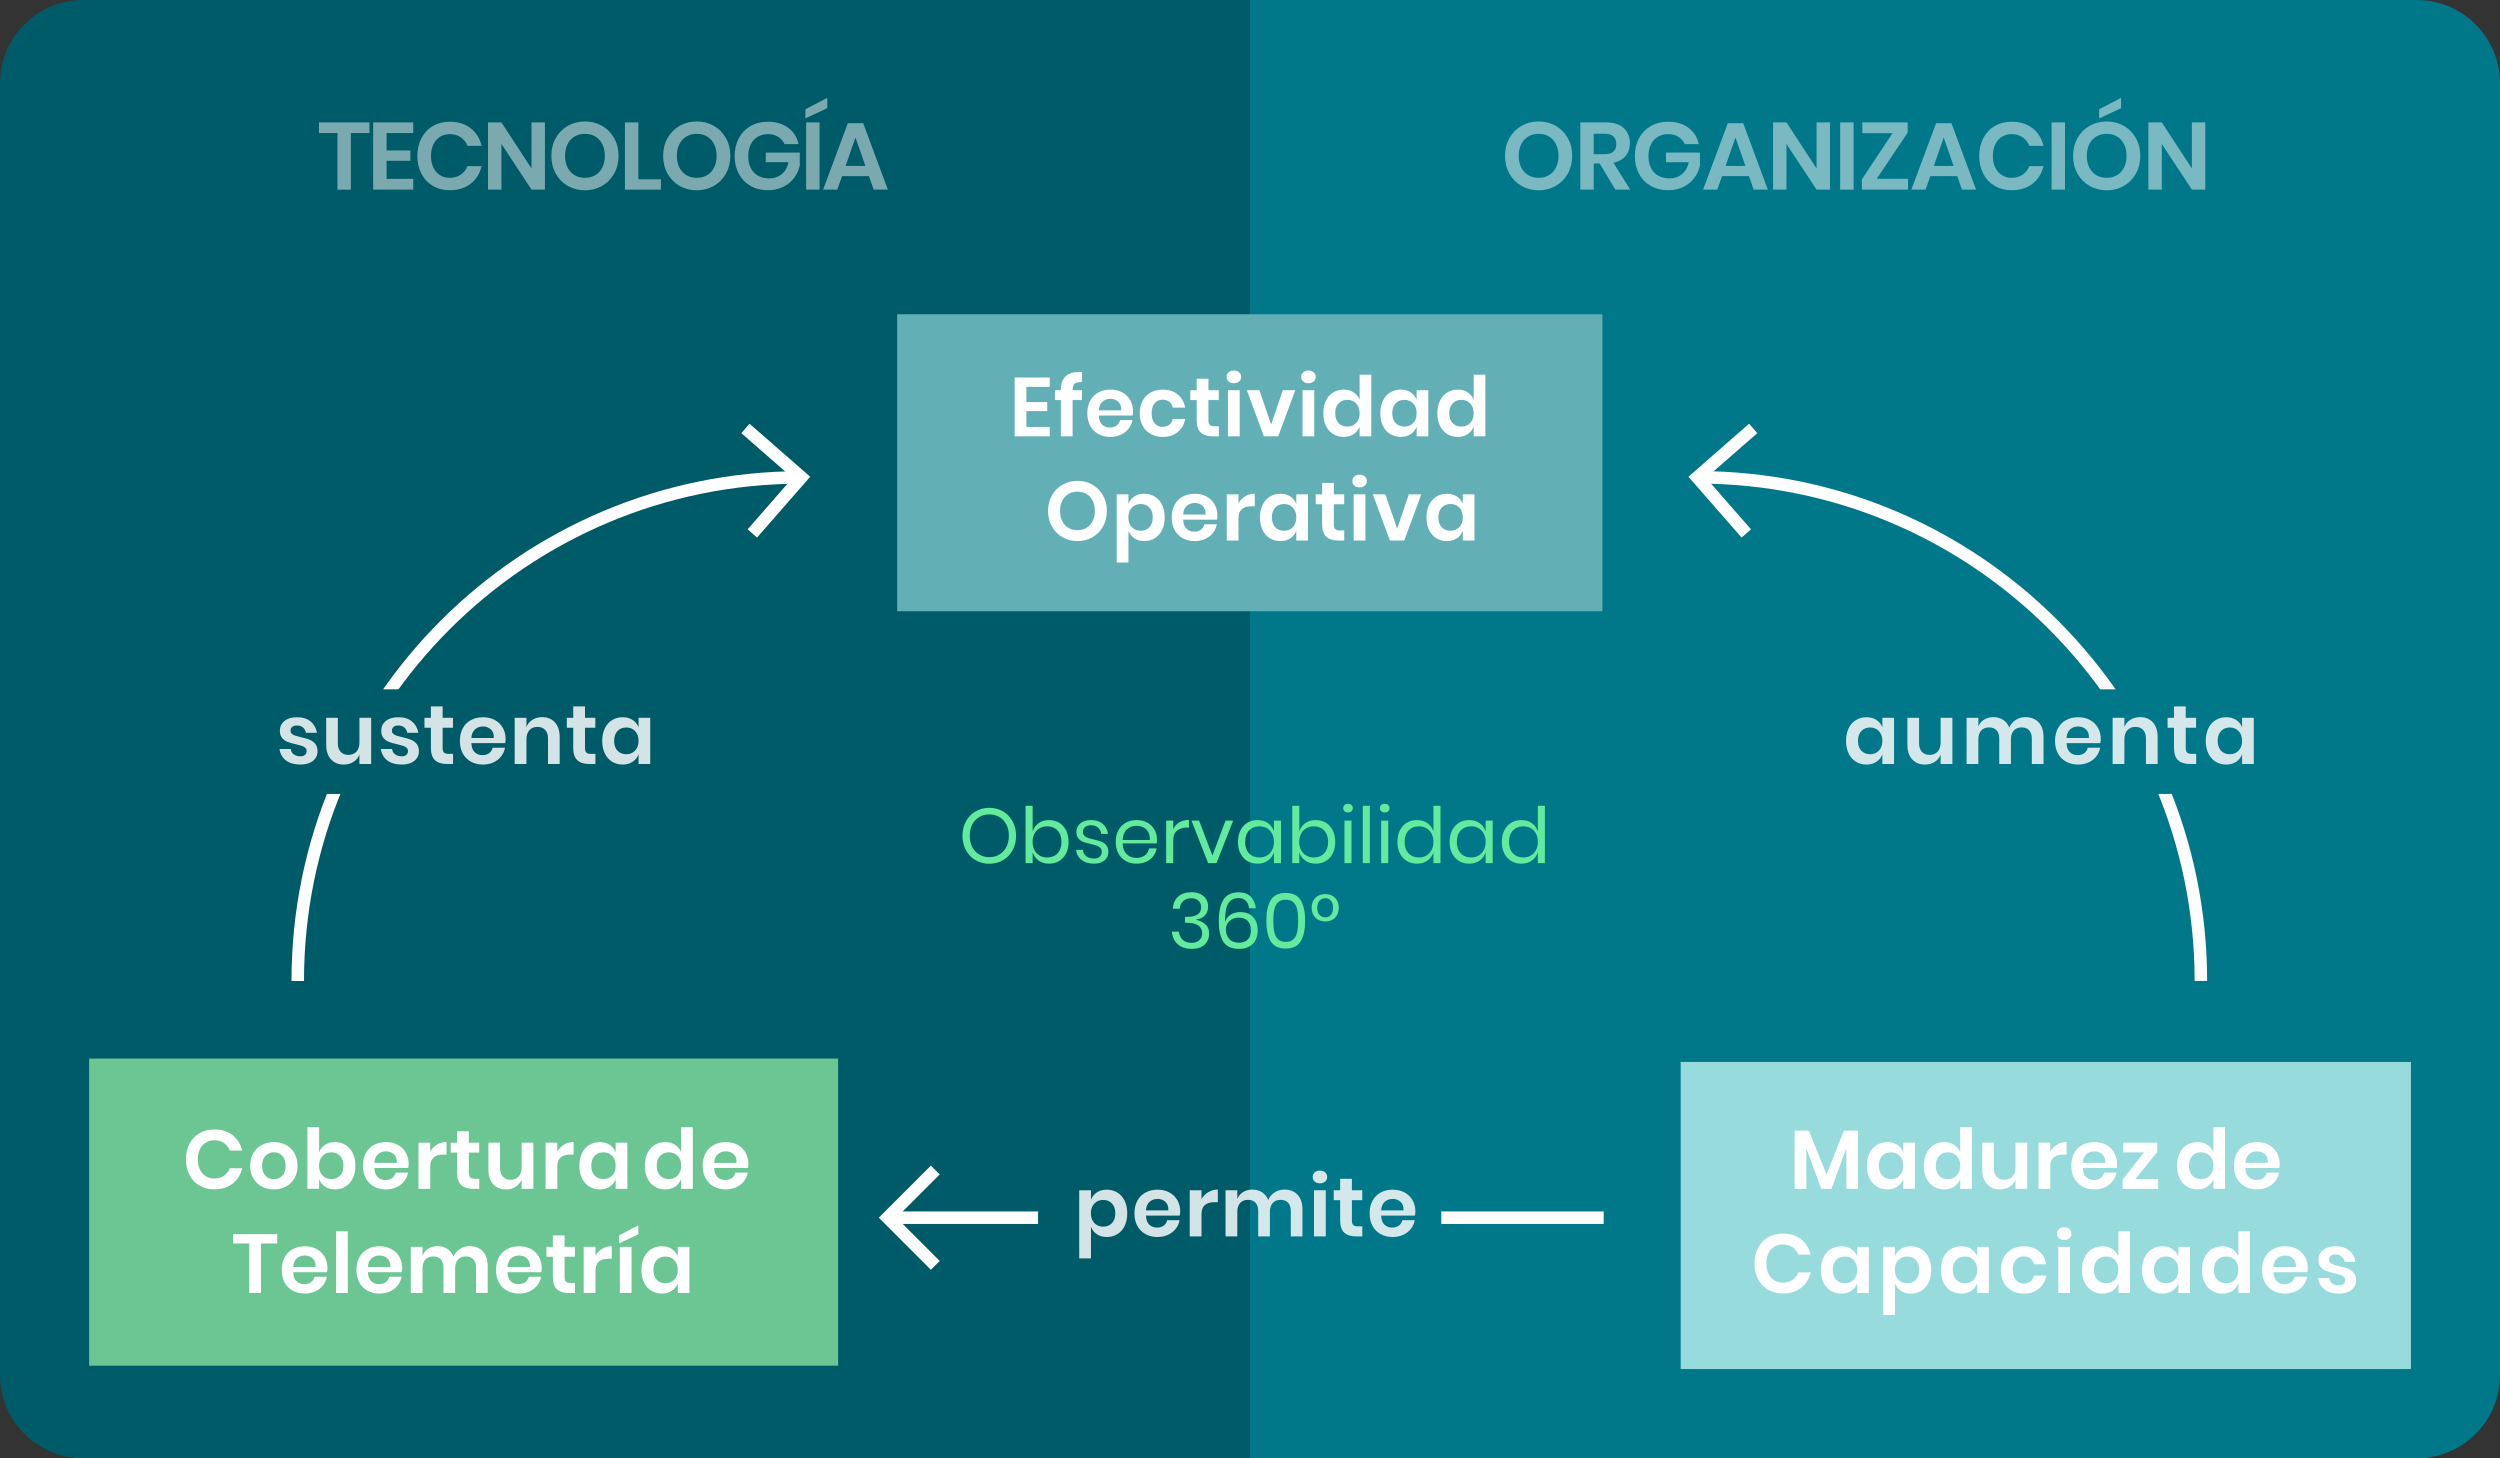 <svg clip-rule="evenodd" fill-rule="evenodd" stroke-miterlimit="10" viewBox="0 0 600 350" xmlns="http://www.w3.org/2000/svg"><rect x="0" y="0" width="600" height="350" fill="#333333" stroke="none"/><path d="m0 350h-280c-11.046 0-20-8.954-20-20v-310c0-11.046 8.954-20 20-20h280z" fill="#005b68" fill-rule="nonzero" transform="translate(300)"/><path d="m0 350h280c11.046 0 20-8.954 20-20v-310c0-11.046-8.954-20-20-20h-280z" fill="#00788a" fill-rule="nonzero" transform="translate(300)"/><path d="m72.082 76.45h166.756v73.706h-166.756z" fill="#62b0b6" transform="matrix(1.015 0 0 .967 142.155 1.498)"/><path d="m72.082 76.45h166.756v73.706h-166.756z" fill="#97dbdd" transform="matrix(1.051 0 0 1 327.604 178.419)"/><path d="m72.082 76.45h166.756v73.706h-166.756z" fill="#6bc694" transform="matrix(1.078 0 0 1 -56.316 177.607)"/><path d="m-25.035 60.44c47.206 47.206 123.744 47.206 170.95 0" fill="none" stroke="#fff" stroke-width="3" transform="matrix(.707 -.707 -.707 -.707 131.89 260.475)"/><path d="m0-25.203 13.428 11.737-11.769 13.466" fill="none" stroke="#fff" stroke-width="3" transform="translate(178.902 128.026)"/><path d="m57.358 159.459h107.89v25.101h-107.89z" fill="#005b68" transform="matrix(-1 0 0 1 222.606 5.981)"/><path d="m-145.915 60.44c47.206-47.206 123.744-47.206 170.95 0" fill="none" stroke="#fff" stroke-width="3" transform="matrix(-.707 -.707 -.707 .707 467.78 89.525)"/><path d="m0-25.203-13.428 11.737 11.769 13.466" fill="none" stroke="#fff" stroke-width="3" transform="translate(420.768 128.026)"/><path d="m434.422 165.44h107.89v25.101h-107.89z" fill="#00788a"/><g fill-rule="nonzero"><path d="m88.665 29.379v2.559h-4.456v13.572h-3.222v-13.572h-4.432v-2.559z" fill="#fff" fill-opacity=".48"/><path d="m92.781 31.938v4.181h5.712v2.468h-5.712v4.341h6.397v2.582h-9.619v-16.131h9.619v2.559z" fill="#fff" fill-opacity=".48"/><path d="m107.956 29.219c2.01 0 3.678.518 5.003 1.554 1.326 1.036 2.201 2.445 2.628 4.227h-3.382c-.35-.869-.895-1.554-1.633-2.057-.739-.502-1.626-.754-2.662-.754-.853 0-1.622.214-2.308.64-.685.427-1.218 1.036-1.599 1.828s-.571 1.721-.571 2.788c0 1.051.19 1.972.571 2.764s.914 1.402 1.599 1.828c.686.427 1.455.64 2.308.64 1.036 0 1.923-.251 2.662-.754.738-.503 1.283-1.188 1.633-2.057h3.382c-.427 1.783-1.302 3.192-2.628 4.227-1.325 1.036-2.993 1.554-5.003 1.554-1.539 0-2.898-.346-4.079-1.039-1.18-.694-2.094-1.665-2.742-2.914-.647-1.249-.971-2.665-.971-4.249 0-1.6.324-3.024.971-4.273.648-1.249 1.558-2.22 2.731-2.913s2.536-1.04 4.09-1.04z" fill="#fff" fill-opacity=".48"/><path d="m130.785 45.51h-3.222l-7.22-10.967v10.967h-3.222v-16.131h3.222l7.22 11.059v-11.059h3.222z" fill="#fff" fill-opacity=".48"/><path d="m140.385 29.15c1.508 0 2.875.351 4.101 1.052 1.226.7 2.193 1.679 2.902 2.936.708 1.256 1.062 2.677 1.062 4.261s-.354 3.008-1.062 4.273c-.709 1.264-1.676 2.246-2.902 2.947s-2.593 1.051-4.101 1.051-2.876-.35-4.102-1.051-2.193-1.683-2.902-2.947c-.708-1.265-1.062-2.689-1.062-4.273s.354-3.005 1.062-4.261c.709-1.257 1.676-2.236 2.902-2.936 1.226-.701 2.594-1.052 4.102-1.052zm0 2.971c-.945 0-1.775.213-2.491.64-.716.426-1.276 1.039-1.679 1.839-.404.8-.606 1.733-.606 2.799s.202 1.999.606 2.799c.403.799.963 1.413 1.679 1.839.716.427 1.546.64 2.491.64.944 0 1.774-.213 2.49-.64.716-.426 1.276-1.04 1.679-1.839.404-.8.606-1.733.606-2.799s-.202-1.999-.606-2.799c-.403-.8-.963-1.413-1.679-1.839-.716-.427-1.546-.64-2.49-.64z" fill="#fff" fill-opacity=".48"/><path d="m153.206 43.042h5.415v2.468h-8.637v-16.131h3.222z" fill="#fff" fill-opacity=".48"/><path d="m167.216 29.15c1.508 0 2.875.351 4.101 1.052 1.226.7 2.193 1.679 2.902 2.936.708 1.256 1.062 2.677 1.062 4.261s-.354 3.008-1.062 4.273c-.709 1.264-1.676 2.246-2.902 2.947s-2.593 1.051-4.101 1.051-2.876-.35-4.102-1.051-2.193-1.683-2.902-2.947c-.708-1.265-1.062-2.689-1.062-4.273s.354-3.005 1.062-4.261c.709-1.257 1.676-2.236 2.902-2.936 1.226-.701 2.594-1.052 4.102-1.052zm0 2.971c-.945 0-1.775.213-2.491.64-.716.426-1.276 1.039-1.679 1.839-.404.8-.606 1.733-.606 2.799s.202 1.999.606 2.799c.403.799.963 1.413 1.679 1.839.716.427 1.546.64 2.491.64.944 0 1.774-.213 2.49-.64.716-.426 1.276-1.04 1.679-1.839.404-.8.606-1.733.606-2.799s-.202-1.999-.606-2.799c-.403-.8-.963-1.413-1.679-1.839-.716-.427-1.546-.64-2.49-.64z" fill="#fff" fill-opacity=".48"/><path d="m184.287 29.219c1.965 0 3.595.484 4.889 1.451 1.295.967 2.125 2.273 2.491 3.918h-3.382c-.319-.731-.826-1.313-1.519-1.747-.693-.435-1.512-.652-2.456-.652-.929 0-1.752.214-2.468.64-.716.427-1.272 1.036-1.668 1.828s-.594 1.721-.594 2.788c0 1.69.453 3.008 1.36 3.952.906.945 2.144 1.417 3.712 1.417 1.158 0 2.152-.343 2.982-1.028.83-.686 1.367-1.638 1.611-2.856h-5.461v-2.308h8.157v3.107c-.228 1.067-.674 2.049-1.336 2.948-.663.899-1.531 1.618-2.605 2.159s-2.304.811-3.69.811c-1.584 0-2.982-.346-4.193-1.039-1.211-.694-2.148-1.661-2.81-2.902-.663-1.242-.994-2.662-.994-4.261 0-1.6.331-3.02.994-4.262.662-1.241 1.595-2.212 2.799-2.913 1.203-.701 2.597-1.051 4.181-1.051z" fill="#fff" fill-opacity=".48"/><path d="m196.697 29.379v16.131h-3.222v-16.131zm1.851-3.427-5.255 2.467v-2.193l5.255-2.742z" fill="#fff" fill-opacity=".48"/><path d="m208.559 42.266h-6.466l-1.143 3.244h-3.404l5.941-15.948h3.678l5.918 15.948h-3.405zm-.868-2.445-2.377-6.809-2.376 6.809z" fill="#fff" fill-opacity=".48"/><path d="m369.268 29.15c1.508 0 2.875.351 4.102 1.052 1.226.7 2.193 1.679 2.901 2.936.709 1.256 1.063 2.677 1.063 4.261s-.354 3.008-1.063 4.273c-.708 1.264-1.675 2.246-2.901 2.947-1.227.701-2.594 1.051-4.102 1.051s-2.875-.35-4.101-1.051-2.194-1.683-2.902-2.947c-.708-1.265-1.062-2.689-1.062-4.273s.354-3.005 1.062-4.261c.708-1.257 1.676-2.236 2.902-2.936 1.226-.701 2.593-1.052 4.101-1.052zm0 2.971c-.944 0-1.774.213-2.49.64-.716.426-1.276 1.039-1.68 1.839-.403.8-.605 1.733-.605 2.799s.202 1.999.605 2.799c.404.799.964 1.413 1.68 1.839.716.427 1.546.64 2.49.64.945 0 1.775-.213 2.491-.64.716-.426 1.275-1.04 1.679-1.839.404-.8.606-1.733.606-2.799s-.202-1.999-.606-2.799-.963-1.413-1.679-1.839c-.716-.427-1.546-.64-2.491-.64z" fill="#fff" fill-opacity=".48"/><path d="m387.682 45.51-3.77-6.283h-1.417v6.283h-3.222v-16.131h6.147c1.873 0 3.301.457 4.284 1.371.982.914 1.473 2.117 1.473 3.61 0 1.219-.339 2.239-1.016 3.062-.678.822-1.657 1.371-2.936 1.645l4.021 6.443zm-5.187-8.5h2.65c1.843 0 2.765-.815 2.765-2.444 0-.777-.225-1.383-.674-1.817s-1.146-.651-2.091-.651h-2.65z" fill="#fff" fill-opacity=".48"/><path d="m400.337 29.219c1.965 0 3.595.484 4.89 1.451 1.294.967 2.125 2.273 2.49 3.918h-3.381c-.32-.731-.827-1.313-1.52-1.747-.693-.435-1.512-.652-2.456-.652-.929 0-1.752.214-2.468.64-.716.427-1.272 1.036-1.668 1.828s-.594 1.721-.594 2.788c0 1.69.453 3.008 1.36 3.952.906.945 2.144 1.417 3.713 1.417 1.157 0 2.151-.343 2.981-1.028.831-.686 1.367-1.638 1.611-2.856h-5.461v-2.308h8.157v3.107c-.228 1.067-.674 2.049-1.336 2.948-.663.899-1.531 1.618-2.605 2.159s-2.304.811-3.69.811c-1.584 0-2.982-.346-4.193-1.039-1.211-.694-2.148-1.661-2.81-2.902-.663-1.242-.994-2.662-.994-4.261 0-1.6.331-3.02.994-4.262.662-1.241 1.595-2.212 2.799-2.913 1.203-.701 2.597-1.051 4.181-1.051z" fill="#fff" fill-opacity=".48"/><path d="m419.756 42.266h-6.466l-1.143 3.244h-3.404l5.94-15.948h3.679l5.918 15.948h-3.405zm-.869-2.445-2.376-6.809-2.376 6.809z" fill="#fff" fill-opacity=".48"/><path d="m439.197 45.51h-3.221l-7.221-10.967v10.967h-3.221v-16.131h3.221l7.221 11.059v-11.059h3.221z" fill="#fff" fill-opacity=".48"/><path d="m441.639 29.379h3.222v16.131h-3.222z" fill="#fff" fill-opacity=".48"/><path d="m450.411 42.905h7.517v2.605h-11.082v-2.468l7.358-11.081h-7.243v-2.582h10.875v2.468z" fill="#fff" fill-opacity=".48"/><path d="m469.738 42.266h-6.466l-1.143 3.244h-3.404l5.941-15.948h3.678l5.918 15.948h-3.404zm-.868-2.445-2.377-6.809-2.376 6.809z" fill="#fff" fill-opacity=".48"/><path d="m482.805 29.219c2.01 0 3.678.518 5.004 1.554 1.325 1.036 2.201 2.445 2.627 4.227h-3.381c-.351-.869-.895-1.554-1.634-2.057-.739-.502-1.626-.754-2.662-.754-.853 0-1.622.214-2.308.64-.685.427-1.218 1.036-1.599 1.828s-.571 1.721-.571 2.788c0 1.051.19 1.972.571 2.764s.914 1.402 1.599 1.828c.686.427 1.455.64 2.308.64 1.036 0 1.923-.251 2.662-.754s1.283-1.188 1.634-2.057h3.381c-.426 1.783-1.302 3.192-2.627 4.227-1.326 1.036-2.994 1.554-5.004 1.554-1.539 0-2.898-.346-4.079-1.039-1.18-.694-2.094-1.665-2.742-2.914-.647-1.249-.971-2.665-.971-4.249 0-1.6.324-3.024.971-4.273.648-1.249 1.558-2.22 2.731-2.913s2.536-1.04 4.09-1.04z" fill="#fff" fill-opacity=".48"/><path d="m492.376 29.379h3.222v16.131h-3.222z" fill="#fff" fill-opacity=".48"/><path d="m505.602 29.15c1.508 0 2.876.351 4.102 1.052 1.226.7 2.193 1.679 2.902 2.936.708 1.256 1.062 2.677 1.062 4.261s-.354 3.008-1.062 4.273c-.709 1.264-1.676 2.246-2.902 2.947s-2.594 1.051-4.102 1.051-2.875-.35-4.101-1.051-2.193-1.683-2.902-2.947c-.708-1.265-1.062-2.689-1.062-4.273s.354-3.005 1.062-4.261c.709-1.257 1.676-2.236 2.902-2.936 1.226-.701 2.593-1.052 4.101-1.052zm0 2.971c-.944 0-1.774.213-2.49.64-.716.426-1.276 1.039-1.679 1.839-.404.8-.606 1.733-.606 2.799s.202 1.999.606 2.799c.403.799.963 1.413 1.679 1.839.716.427 1.546.64 2.49.64.945 0 1.775-.213 2.491-.64.716-.426 1.276-1.04 1.679-1.839.404-.8.606-1.733.606-2.799s-.202-1.999-.606-2.799c-.403-.8-.963-1.413-1.679-1.839-.716-.427-1.546-.64-2.491-.64zm3.451-6.169-5.256 2.467v-2.193l5.256-2.742z" fill="#fff" fill-opacity=".48"/><path d="m529.271 45.51h-3.222l-7.22-10.967v10.967h-3.222v-16.131h3.222l7.22 11.059v-11.059h3.222z" fill="#fff" fill-opacity=".48"/><g fill="#fff" transform="translate(-5.015 -2.048)"><path d="m251.352 94.891v3.66h5v2.16h-5v3.8h5.6v2.26h-8.42v-14.12h8.42v2.24z"/><path d="m264.678 93.771c-.826-.053-1.406.067-1.74.36-.333.294-.5.807-.5 1.54v.02h2.24v2.38h-2.24v8.7h-2.82v-8.7h-1.42v-2.38h1.42v-.26c0-1.32.377-2.336 1.13-3.05.754-.713 1.87-1.07 3.35-1.07.254 0 .447.007.58.02z"/><path d="m276.945 100.811c0 .28-.033.6-.1.96h-8.12c.04.987.307 1.714.8 2.18.493.467 1.107.7 1.84.7.653 0 1.197-.16 1.63-.48s.71-.753.83-1.3h2.98c-.147.774-.46 1.467-.94 2.08-.48.614-1.097 1.094-1.85 1.44-.753.347-1.59.52-2.51.52-1.08 0-2.04-.23-2.88-.69s-1.493-1.116-1.96-1.97c-.467-.853-.7-1.86-.7-3.02s.233-2.17.7-3.03 1.12-1.516 1.96-1.97c.84-.453 1.8-.68 2.88-.68 1.093 0 2.05.227 2.87.68.82.454 1.453 1.077 1.9 1.87.447.794.67 1.697.67 2.71zm-2.84-.28c.04-.906-.197-1.593-.71-2.06-.513-.466-1.143-.7-1.89-.7-.76 0-1.4.234-1.92.7-.52.467-.807 1.154-.86 2.06z"/><path d="m284.092 95.551c1.426 0 2.616.387 3.57 1.16.953.774 1.55 1.827 1.79 3.16h-2.98c-.12-.586-.394-1.05-.82-1.39-.427-.34-.967-.51-1.62-.51-.747 0-1.37.277-1.87.83-.5.554-.75 1.364-.75 2.43 0 1.067.25 1.877.75 2.43.5.554 1.123.83 1.87.83.653 0 1.193-.17 1.62-.51.426-.34.7-.803.82-1.39h2.98c-.24 1.334-.837 2.387-1.79 3.16-.954.774-2.144 1.16-3.57 1.16-1.08 0-2.04-.23-2.88-.69s-1.494-1.116-1.96-1.97c-.467-.853-.7-1.86-.7-3.02s.233-2.17.7-3.03c.466-.86 1.12-1.516 1.96-1.97.84-.453 1.8-.68 2.88-.68z"/><path d="m297.538 104.351v2.42h-1.48c-1.24 0-2.19-.3-2.85-.9s-.99-1.6-.99-3v-4.8h-1.54v-2.38h1.54v-2.74h2.82v2.74h2.48v2.38h-2.48v4.84c0 .534.107.907.32 1.12.214.214.574.32 1.08.32z"/><path d="m299.405 92.511c0-.453.16-.823.48-1.11.32-.286.74-.43 1.26-.43s.94.144 1.26.43c.32.287.48.657.48 1.11 0 .44-.16.804-.48 1.09-.32.287-.74.43-1.26.43s-.94-.143-1.26-.43c-.32-.286-.48-.65-.48-1.09zm3.14 3.18v11.08h-2.82v-11.08z"/><path d="m310.091 103.951 2.8-8.26h3l-4.1 11.08h-3.44l-4.1-11.08h3.02z"/><path d="m317.298 92.511c0-.453.16-.823.48-1.11.32-.286.74-.43 1.26-.43s.94.144 1.26.43c.32.287.48.657.48 1.11 0 .44-.16.804-.48 1.09-.32.287-.74.43-1.26.43s-.94-.143-1.26-.43c-.32-.286-.48-.65-.48-1.09zm3.14 3.18v11.08h-2.82v-11.08z"/><path d="m327.504 95.551c.934 0 1.73.22 2.39.66s1.137 1.034 1.43 1.78v-6.02h2.8v14.8h-2.8v-2.32c-.293.747-.77 1.344-1.43 1.79-.66.447-1.456.67-2.39.67-.933 0-1.773-.226-2.52-.68-.746-.453-1.33-1.11-1.75-1.97s-.63-1.87-.63-3.03.21-2.17.63-3.03 1.004-1.516 1.75-1.97c.747-.453 1.587-.68 2.52-.68zm.88 2.46c-.88 0-1.586.287-2.12.86-.533.574-.8 1.36-.8 2.36s.267 1.784.8 2.35c.534.567 1.24.85 2.12.85.854 0 1.557-.29 2.11-.87.554-.58.83-1.356.83-2.33 0-.986-.276-1.77-.83-2.35-.553-.58-1.256-.87-2.11-.87z"/><path d="m341.191 95.551c.933 0 1.733.22 2.4.66s1.14 1.034 1.42 1.78v-2.3h2.8v11.08h-2.8v-2.32c-.28.747-.753 1.344-1.42 1.79-.667.447-1.467.67-2.4.67s-1.773-.226-2.52-.68c-.747-.453-1.33-1.11-1.75-1.97s-.63-1.87-.63-3.03.21-2.17.63-3.03 1.003-1.516 1.75-1.97c.747-.453 1.587-.68 2.52-.68zm.88 2.46c-.88 0-1.587.287-2.12.86-.533.574-.8 1.36-.8 2.36s.267 1.784.8 2.35c.533.567 1.24.85 2.12.85.853 0 1.557-.29 2.11-.87s.83-1.356.83-2.33c0-.986-.277-1.77-.83-2.35s-1.257-.87-2.11-.87z"/><path d="m354.878 95.551c.933 0 1.73.22 2.39.66s1.136 1.034 1.43 1.78v-6.02h2.8v14.8h-2.8v-2.32c-.294.747-.77 1.344-1.43 1.79-.66.447-1.457.67-2.39.67-.934 0-1.774-.226-2.52-.68-.747-.453-1.33-1.11-1.75-1.97s-.63-1.87-.63-3.03.21-2.17.63-3.03 1.003-1.516 1.75-1.97c.746-.453 1.586-.68 2.52-.68zm.88 2.46c-.88 0-1.587.287-2.12.86-.534.574-.8 1.36-.8 2.36s.266 1.784.8 2.35c.533.567 1.24.85 2.12.85.853 0 1.556-.29 2.11-.87.553-.58.83-1.356.83-2.33 0-.986-.277-1.77-.83-2.35-.554-.58-1.257-.87-2.11-.87z"/><path d="m263.605 117.451c1.32 0 2.516.307 3.59.92 1.073.614 1.92 1.47 2.54 2.57s.93 2.344.93 3.73c0 1.387-.31 2.634-.93 3.74-.62 1.107-1.467 1.967-2.54 2.58-1.074.614-2.27.92-3.59.92s-2.517-.306-3.59-.92c-1.074-.613-1.92-1.473-2.54-2.58-.62-1.106-.93-2.353-.93-3.74 0-1.386.31-2.63.93-3.73s1.466-1.956 2.54-2.57c1.073-.613 2.27-.92 3.59-.92zm0 2.6c-.827 0-1.554.187-2.18.56-.627.374-1.117.91-1.47 1.61-.354.7-.53 1.517-.53 2.45 0 .934.176 1.75.53 2.45.353.7.843 1.237 1.47 1.61.626.374 1.353.56 2.18.56.826 0 1.553-.186 2.18-.56.626-.373 1.116-.91 1.47-1.61.353-.7.53-1.516.53-2.45 0-.933-.177-1.75-.53-2.45-.354-.7-.844-1.236-1.47-1.61-.627-.373-1.354-.56-2.18-.56z"/><path d="m279.64 120.551c.933 0 1.773.227 2.52.68.746.454 1.33 1.11 1.75 1.97s.63 1.87.63 3.03-.21 2.17-.63 3.03-1.004 1.517-1.75 1.97c-.747.454-1.587.68-2.52.68-.934 0-1.73-.223-2.39-.67-.66-.446-1.13-1.043-1.41-1.79v7.6h-2.82v-16.36h2.82v2.3c.28-.746.75-1.34 1.41-1.78s1.456-.66 2.39-.66zm-.88 2.46c-.854 0-1.557.29-2.11.87-.554.58-.83 1.364-.83 2.35 0 .974.276 1.75.83 2.33.553.58 1.256.87 2.11.87.88 0 1.586-.283 2.12-.85.533-.566.8-1.35.8-2.35s-.267-1.786-.8-2.36c-.534-.573-1.24-.86-2.12-.86z"/><path d="m297.195 125.811c0 .28-.034.6-.1.96h-8.12c.04.987.306 1.714.8 2.18.493.467 1.106.7 1.84.7.653 0 1.196-.16 1.63-.48.433-.32.71-.753.83-1.3h2.98c-.147.774-.46 1.467-.94 2.08-.48.614-1.097 1.094-1.85 1.44-.754.347-1.59.52-2.51.52-1.08 0-2.04-.23-2.88-.69s-1.494-1.116-1.96-1.97c-.467-.853-.7-1.86-.7-3.02s.233-2.17.7-3.03c.466-.86 1.12-1.516 1.96-1.97.84-.453 1.8-.68 2.88-.68 1.093 0 2.05.227 2.87.68.82.454 1.453 1.077 1.9 1.87.446.794.67 1.697.67 2.71zm-2.84-.28c.04-.906-.197-1.593-.71-2.06-.514-.466-1.144-.7-1.89-.7-.76 0-1.4.234-1.92.7-.52.467-.807 1.154-.86 2.06z"/><path d="m302.25 122.811c.413-.706.96-1.263 1.64-1.67.68-.406 1.44-.61 2.28-.61v3.02h-.82c-2.067 0-3.1.96-3.1 2.88v5.34h-2.82v-11.08h2.82z"/><path d="m312.305 120.551c.933 0 1.733.22 2.4.66.666.44 1.14 1.034 1.42 1.78v-2.3h2.8v11.08h-2.8v-2.32c-.28.747-.754 1.344-1.42 1.79-.667.447-1.467.67-2.4.67-.934 0-1.774-.226-2.52-.68-.747-.453-1.33-1.11-1.75-1.97s-.63-1.87-.63-3.03.21-2.17.63-3.03 1.003-1.516 1.75-1.97c.746-.453 1.586-.68 2.52-.68zm.88 2.46c-.88 0-1.587.287-2.12.86-.534.574-.8 1.36-.8 2.36s.266 1.784.8 2.35c.533.567 1.24.85 2.12.85.853 0 1.556-.29 2.11-.87.553-.58.83-1.356.83-2.33 0-.986-.277-1.77-.83-2.35-.554-.58-1.257-.87-2.11-.87z"/><path d="m327.64 129.351v2.42h-1.48c-1.24 0-2.19-.3-2.85-.9s-.99-1.6-.99-3v-4.8h-1.54v-2.38h1.54v-2.74h2.82v2.74h2.48v2.38h-2.48v4.84c0 .534.106.907.32 1.12.213.214.573.32 1.08.32z"/><path d="m329.575 117.511c0-.453.16-.823.48-1.11.32-.286.74-.43 1.26-.43s.94.144 1.26.43c.32.287.48.657.48 1.11 0 .44-.16.804-.48 1.09-.32.287-.74.43-1.26.43s-.94-.143-1.26-.43c-.32-.286-.48-.65-.48-1.09zm3.14 3.18v11.08h-2.82v-11.08z"/><path d="m340.33 128.951 2.8-8.26h3l-4.1 11.08h-3.44l-4.1-11.08h3.02z"/><path d="m352.265 120.551c.933 0 1.733.22 2.4.66s1.14 1.034 1.42 1.78v-2.3h2.8v11.08h-2.8v-2.32c-.28.747-.753 1.344-1.42 1.79-.667.447-1.467.67-2.4.67s-1.773-.226-2.52-.68c-.747-.453-1.33-1.11-1.75-1.97s-.63-1.87-.63-3.03.21-2.17.63-3.03 1.003-1.516 1.75-1.97c.747-.453 1.587-.68 2.52-.68zm.88 2.46c-.88 0-1.587.287-2.12.86-.533.574-.8 1.36-.8 2.36s.267 1.784.8 2.35c.533.567 1.24.85 2.12.85.853 0 1.557-.29 2.11-.87s.83-1.356.83-2.33c0-.986-.277-1.77-.83-2.35s-1.257-.87-2.11-.87z"/></g><path d="m51.439 271.061c1.76 0 3.22.454 4.38 1.36 1.16.907 1.927 2.14 2.3 3.7h-2.96c-.306-.76-.783-1.36-1.43-1.8-.646-.44-1.423-.66-2.33-.66-.746 0-1.42.187-2.02.56-.6.374-1.066.907-1.4 1.6-.333.694-.5 1.507-.5 2.44 0 .92.167 1.727.5 2.42.334.694.8 1.227 1.4 1.6.6.374 1.274.56 2.02.56.907 0 1.684-.22 2.33-.66.647-.44 1.124-1.04 1.43-1.8h2.96c-.373 1.56-1.14 2.794-2.3 3.7-1.16.907-2.62 1.36-4.38 1.36-1.346 0-2.536-.303-3.57-.91-1.033-.606-1.833-1.456-2.4-2.55-.566-1.093-.85-2.333-.85-3.72 0-1.4.284-2.646.85-3.74.567-1.093 1.364-1.943 2.39-2.55 1.027-.606 2.22-.91 3.58-.91z" fill="#fff"/><path d="m65.725 274.101c1.08 0 2.05.227 2.91.68.86.454 1.536 1.11 2.03 1.97.493.86.74 1.87.74 3.03s-.247 2.167-.74 3.02c-.494.854-1.17 1.51-2.03 1.97s-1.83.69-2.91.69-2.05-.23-2.91-.69-1.537-1.116-2.03-1.97c-.494-.853-.74-1.86-.74-3.02s.246-2.17.74-3.03c.493-.86 1.17-1.516 2.03-1.97.86-.453 1.83-.68 2.91-.68zm0 2.44c-.787 0-1.454.277-2 .83-.547.554-.82 1.357-.82 2.41 0 1.054.273 1.857.82 2.41.546.554 1.213.83 2 .83.786 0 1.453-.276 2-.83.546-.553.82-1.356.82-2.41 0-1.053-.274-1.856-.82-2.41-.547-.553-1.214-.83-2-.83z" fill="#fff"/><path d="m80.39 274.101c.933 0 1.773.227 2.52.68.747.454 1.33 1.11 1.75 1.97s.63 1.87.63 3.03-.21 2.17-.63 3.03-1.003 1.517-1.75 1.97c-.747.454-1.587.68-2.52.68s-1.73-.223-2.39-.67c-.66-.446-1.13-1.043-1.41-1.79v2.32h-2.82v-14.8h2.82v6.02c.28-.746.75-1.34 1.41-1.78s1.457-.66 2.39-.66zm-.88 2.46c-.853 0-1.557.29-2.11.87s-.83 1.364-.83 2.35c0 .974.277 1.75.83 2.33s1.257.87 2.11.87c.88 0 1.587-.283 2.12-.85.533-.566.8-1.35.8-2.35s-.267-1.786-.8-2.36c-.533-.573-1.24-.86-2.12-.86z" fill="#fff"/><path d="m98.076 279.361c0 .28-.034.6-.1.96h-8.12c.04.987.306 1.714.8 2.18.493.467 1.106.7 1.84.7.653 0 1.196-.16 1.63-.48.433-.32.71-.753.83-1.3h2.98c-.147.774-.46 1.467-.94 2.08-.48.614-1.097 1.094-1.85 1.44-.754.347-1.59.52-2.51.52-1.08 0-2.04-.23-2.88-.69s-1.494-1.116-1.96-1.97c-.467-.853-.7-1.86-.7-3.02s.233-2.17.7-3.03c.466-.86 1.12-1.516 1.96-1.97.84-.453 1.8-.68 2.88-.68 1.093 0 2.05.227 2.87.68.82.454 1.453 1.077 1.9 1.87.446.794.67 1.697.67 2.71zm-2.84-.28c.04-.906-.197-1.593-.71-2.06-.514-.466-1.144-.7-1.89-.7-.76 0-1.4.234-1.92.7-.52.467-.807 1.154-.86 2.06z" fill="#fff"/><path d="m103.261 276.361c.413-.706.96-1.263 1.64-1.67.68-.406 1.44-.61 2.28-.61v3.02h-.82c-2.067 0-3.1.96-3.1 2.88v5.34h-2.82v-11.08h2.82z" fill="#fff"/><path d="m115.026 282.901v2.42h-1.48c-1.24 0-2.19-.3-2.85-.9s-.99-1.6-.99-3v-4.8h-1.54v-2.38h1.54v-2.74h2.82v2.74h2.48v2.38h-2.48v4.84c0 .534.107.907.32 1.12.214.214.574.32 1.08.32z" fill="#fff"/><path d="m128.012 274.241v11.08h-2.82v-2.24c-.294.747-.777 1.33-1.45 1.75-.674.42-1.45.63-2.33.63-1.28 0-2.3-.42-3.06-1.26s-1.14-2.013-1.14-3.52v-6.44h2.8v6.12c0 .88.226 1.564.68 2.05.453.487 1.066.73 1.84.73.813 0 1.46-.26 1.94-.78s.72-1.266.72-2.24v-5.88z" fill="#fff"/><path d="m133.757 276.361c.414-.706.96-1.263 1.64-1.67.68-.406 1.44-.61 2.28-.61v3.02h-.82c-2.066 0-3.1.96-3.1 2.88v5.34h-2.82v-11.08h2.82z" fill="#fff"/><path d="m143.943 274.101c.933 0 1.733.22 2.4.66.666.44 1.14 1.034 1.42 1.78v-2.3h2.8v11.08h-2.8v-2.32c-.28.747-.754 1.344-1.42 1.79-.667.447-1.467.67-2.4.67-.934 0-1.774-.226-2.52-.68-.747-.453-1.33-1.11-1.75-1.97s-.63-1.87-.63-3.03.21-2.17.63-3.03 1.003-1.516 1.75-1.97c.746-.453 1.586-.68 2.52-.68zm.88 2.46c-.88 0-1.587.287-2.12.86-.534.574-.8 1.36-.8 2.36s.266 1.784.8 2.35c.533.567 1.24.85 2.12.85.853 0 1.556-.29 2.11-.87.553-.58.83-1.356.83-2.33 0-.986-.277-1.77-.83-2.35-.554-.58-1.257-.87-2.11-.87z" fill="#fff"/><path d="m159.654 274.101c.933 0 1.73.22 2.39.66s1.136 1.034 1.43 1.78v-6.02h2.8v14.8h-2.8v-2.32c-.294.747-.77 1.344-1.43 1.79-.66.447-1.457.67-2.39.67-.934 0-1.774-.226-2.52-.68-.747-.453-1.33-1.11-1.75-1.97s-.63-1.87-.63-3.03.21-2.17.63-3.03 1.003-1.516 1.75-1.97c.746-.453 1.586-.68 2.52-.68zm.88 2.46c-.88 0-1.587.287-2.12.86-.534.574-.8 1.36-.8 2.36s.266 1.784.8 2.35c.533.567 1.24.85 2.12.85.853 0 1.556-.29 2.11-.87.553-.58.83-1.356.83-2.33 0-.986-.277-1.77-.83-2.35-.554-.58-1.257-.87-2.11-.87z" fill="#fff"/><path d="m179.619 279.361c0 .28-.033.6-.1.96h-8.12c.04.987.307 1.714.8 2.18.493.467 1.107.7 1.84.7.653 0 1.197-.16 1.63-.48s.71-.753.83-1.3h2.98c-.147.774-.46 1.467-.94 2.08-.48.614-1.097 1.094-1.85 1.44-.753.347-1.59.52-2.51.52-1.08 0-2.04-.23-2.88-.69s-1.493-1.116-1.96-1.97c-.467-.853-.7-1.86-.7-3.02s.233-2.17.7-3.03 1.12-1.516 1.96-1.97c.84-.453 1.8-.68 2.88-.68 1.093 0 2.05.227 2.87.68.82.454 1.453 1.077 1.9 1.87.447.794.67 1.697.67 2.71zm-2.84-.28c.04-.906-.197-1.593-.71-2.06-.513-.466-1.143-.7-1.89-.7-.76 0-1.4.234-1.92.7-.52.467-.807 1.154-.86 2.06z" fill="#fff"/><path d="m66.539 296.201v2.24h-3.9v11.88h-2.82v-11.88h-3.88v-2.24z" fill="#fff"/><path d="m78.587 304.361c0 .28-.034.6-.1.96h-8.12c.04.987.306 1.714.8 2.18.493.467 1.106.7 1.84.7.653 0 1.196-.16 1.63-.48.433-.32.71-.753.83-1.3h2.98c-.147.774-.46 1.467-.94 2.08-.48.614-1.097 1.094-1.85 1.44-.754.347-1.59.52-2.51.52-1.08 0-2.04-.23-2.88-.69s-1.494-1.116-1.96-1.97c-.467-.853-.7-1.86-.7-3.02s.233-2.17.7-3.03c.466-.86 1.12-1.516 1.96-1.97.84-.453 1.8-.68 2.88-.68 1.093 0 2.05.227 2.87.68.82.454 1.453 1.077 1.9 1.87.446.794.67 1.697.67 2.71zm-2.84-.28c.04-.906-.197-1.593-.71-2.06-.514-.466-1.144-.7-1.89-.7-.76 0-1.4.234-1.92.7-.52.467-.807 1.154-.86 2.06z" fill="#fff"/><path d="m80.654 295.521h2.82v14.8h-2.82z" fill="#fff"/><path d="m96.521 304.361c0 .28-.033.6-.1.96h-8.12c.04.987.307 1.714.8 2.18.493.467 1.107.7 1.84.7.653 0 1.197-.16 1.63-.48s.71-.753.83-1.3h2.98c-.147.774-.46 1.467-.94 2.08-.48.614-1.097 1.094-1.85 1.44-.753.347-1.59.52-2.51.52-1.08 0-2.04-.23-2.88-.69s-1.493-1.116-1.96-1.97c-.467-.853-.7-1.86-.7-3.02s.233-2.17.7-3.03 1.12-1.516 1.96-1.97c.84-.453 1.8-.68 2.88-.68 1.093 0 2.05.227 2.87.68.82.454 1.453 1.077 1.9 1.87.447.794.67 1.697.67 2.71zm-2.84-.28c.04-.906-.197-1.593-.71-2.06-.513-.466-1.143-.7-1.89-.7-.76 0-1.4.234-1.92.7-.52.467-.807 1.154-.86 2.06z" fill="#fff"/><path d="m112.688 299.081c1.347 0 2.41.417 3.19 1.25.78.834 1.17 2.017 1.17 3.55v6.44h-2.8v-6.12c0-.853-.216-1.51-.65-1.97-.433-.46-1.03-.69-1.79-.69-.786 0-1.413.247-1.88.74-.466.494-.7 1.214-.7 2.16v5.88h-2.8v-6.12c0-.853-.216-1.51-.65-1.97-.433-.46-1.03-.69-1.79-.69-.786 0-1.413.247-1.88.74-.466.494-.7 1.214-.7 2.16v5.88h-2.82v-11.08h2.82v2.1c.294-.72.757-1.276 1.39-1.67.634-.393 1.37-.59 2.21-.59.894 0 1.67.214 2.33.64.66.427 1.157 1.04 1.49 1.84.347-.76.864-1.363 1.55-1.81.687-.446 1.457-.67 2.31-.67z" fill="#fff"/><path d="m130.016 304.361c0 .28-.034.6-.1.96h-8.12c.04.987.306 1.714.8 2.18.493.467 1.106.7 1.84.7.653 0 1.196-.16 1.63-.48.433-.32.71-.753.83-1.3h2.98c-.147.774-.46 1.467-.94 2.08-.48.614-1.097 1.094-1.85 1.44-.754.347-1.59.52-2.51.52-1.08 0-2.04-.23-2.88-.69s-1.494-1.116-1.96-1.97c-.467-.853-.7-1.86-.7-3.02s.233-2.17.7-3.03c.466-.86 1.12-1.516 1.96-1.97.84-.453 1.8-.68 2.88-.68 1.093 0 2.05.227 2.87.68.82.454 1.453 1.077 1.9 1.87.446.794.67 1.697.67 2.71zm-2.84-.28c.04-.906-.197-1.593-.71-2.06-.514-.466-1.144-.7-1.89-.7-.76 0-1.4.234-1.92.7-.52.467-.807 1.154-.86 2.06z" fill="#fff"/><path d="m138.003 307.901v2.42h-1.48c-1.24 0-2.19-.3-2.85-.9s-.99-1.6-.99-3v-4.8h-1.54v-2.38h1.54v-2.74h2.82v2.74h2.48v2.38h-2.48v4.84c0 .534.107.907.32 1.12.213.214.573.32 1.08.32z" fill="#fff"/><path d="m142.91 301.361c.413-.706.96-1.263 1.64-1.67.68-.406 1.44-.61 2.28-.61v3.02h-.82c-2.067 0-3.1.96-3.1 2.88v5.34h-2.82v-11.08h2.82z" fill="#fff"/><path d="m151.577 299.241v11.08h-2.82v-11.08zm1.62-3-4.6 2.16v-1.92l4.6-2.4z" fill="#fff"/><path d="m158.845 299.101c.933 0 1.733.22 2.4.66.666.44 1.14 1.034 1.42 1.78v-2.3h2.8v11.08h-2.8v-2.32c-.28.747-.754 1.344-1.42 1.79-.667.447-1.467.67-2.4.67-.934 0-1.774-.226-2.52-.68-.747-.453-1.33-1.11-1.75-1.97s-.63-1.87-.63-3.03.21-2.17.63-3.03 1.003-1.516 1.75-1.97c.746-.453 1.586-.68 2.52-.68zm.88 2.46c-.88 0-1.587.287-2.12.86-.534.574-.8 1.36-.8 2.36s.266 1.784.8 2.35c.533.567 1.24.85 2.12.85.853 0 1.556-.29 2.11-.87.553-.58.83-1.356.83-2.33 0-.986-.277-1.77-.83-2.35-.554-.58-1.257-.87-2.11-.87z" fill="#fff"/><g fill="#fff" transform="translate(-2.007)"><path d="m447.935 271.361v13.96h-2.8v-9.74l-3.58 9.74h-2.44l-3.58-9.7v9.7h-2.82v-13.96h3.42l4.24 10.5 4.16-10.5z"/><path d="m454.972 274.101c.934 0 1.734.22 2.4.66.667.44 1.14 1.034 1.42 1.78v-2.3h2.8v11.08h-2.8v-2.32c-.28.747-.753 1.344-1.42 1.79-.666.447-1.466.67-2.4.67-.933 0-1.773-.226-2.52-.68-.746-.453-1.33-1.11-1.75-1.97s-.63-1.87-.63-3.03.21-2.17.63-3.03 1.004-1.516 1.75-1.97c.747-.453 1.587-.68 2.52-.68zm.88 2.46c-.88 0-1.586.287-2.12.86-.533.574-.8 1.36-.8 2.36s.267 1.784.8 2.35c.534.567 1.24.85 2.12.85.854 0 1.557-.29 2.11-.87.554-.58.83-1.356.83-2.33 0-.986-.276-1.77-.83-2.35-.553-.58-1.256-.87-2.11-.87z"/><path d="m468.63 274.101c.933 0 1.73.22 2.39.66s1.137 1.034 1.43 1.78v-6.02h2.8v14.8h-2.8v-2.32c-.293.747-.77 1.344-1.43 1.79-.66.447-1.457.67-2.39.67s-1.773-.226-2.52-.68c-.747-.453-1.33-1.11-1.75-1.97s-.63-1.87-.63-3.03.21-2.17.63-3.03 1.003-1.516 1.75-1.97c.747-.453 1.587-.68 2.52-.68zm.88 2.46c-.88 0-1.587.287-2.12.86-.533.574-.8 1.36-.8 2.36s.267 1.784.8 2.35c.533.567 1.24.85 2.12.85.853 0 1.557-.29 2.11-.87s.83-1.356.83-2.33c0-.986-.277-1.77-.83-2.35s-1.257-.87-2.11-.87z"/><path d="m488.548 274.241v11.08h-2.82v-2.24c-.293.747-.777 1.33-1.45 1.75s-1.45.63-2.33.63c-1.28 0-2.3-.42-3.06-1.26s-1.14-2.013-1.14-3.52v-6.44h2.8v6.12c0 .88.227 1.564.68 2.05.453.487 1.067.73 1.84.73.813 0 1.46-.26 1.94-.78s.72-1.266.72-2.24v-5.88z"/><path d="m494.066 276.361c.413-.706.96-1.263 1.64-1.67.68-.406 1.44-.61 2.28-.61v3.02h-.82c-2.067 0-3.1.96-3.1 2.88v5.34h-2.82v-11.08h2.82z"/><path d="m510.104 279.361c0 .28-.034.6-.1.96h-8.12c.04.987.306 1.714.8 2.18.493.467 1.106.7 1.84.7.653 0 1.196-.16 1.63-.48.433-.32.71-.753.83-1.3h2.98c-.147.774-.46 1.467-.94 2.08-.48.614-1.097 1.094-1.85 1.44-.754.347-1.59.52-2.51.52-1.08 0-2.04-.23-2.88-.69s-1.494-1.116-1.96-1.97c-.467-.853-.7-1.86-.7-3.02s.233-2.17.7-3.03c.466-.86 1.12-1.516 1.96-1.97.84-.453 1.8-.68 2.88-.68 1.093 0 2.05.227 2.87.68.82.454 1.453 1.077 1.9 1.87.446.794.67 1.697.67 2.71zm-2.84-.28c.04-.906-.197-1.593-.71-2.06-.514-.466-1.144-.7-1.89-.7-.76 0-1.4.234-1.92.7-.52.467-.807 1.154-.86 2.06z"/><path d="m514.521 282.961h5.44v2.36h-8.52v-2.24l5.1-6.5h-4.98v-2.34h8.2v2.22z"/><path d="m529.395 274.101c.933 0 1.73.22 2.39.66s1.137 1.034 1.43 1.78v-6.02h2.8v14.8h-2.8v-2.32c-.293.747-.77 1.344-1.43 1.79-.66.447-1.457.67-2.39.67s-1.773-.226-2.52-.68c-.747-.453-1.33-1.11-1.75-1.97s-.63-1.87-.63-3.03.21-2.17.63-3.03 1.003-1.516 1.75-1.97c.747-.453 1.587-.68 2.52-.68zm.88 2.46c-.88 0-1.587.287-2.12.86-.533.574-.8 1.36-.8 2.36s.267 1.784.8 2.35c.533.567 1.24.85 2.12.85.853 0 1.557-.29 2.11-.87s.83-1.356.83-2.33c0-.986-.277-1.77-.83-2.35s-1.257-.87-2.11-.87z"/><path d="m549.133 279.361c0 .28-.034.6-.1.96h-8.12c.04.987.306 1.714.8 2.18.493.467 1.106.7 1.84.7.653 0 1.196-.16 1.63-.48.433-.32.71-.753.83-1.3h2.98c-.147.774-.46 1.467-.94 2.08-.48.614-1.097 1.094-1.85 1.44-.754.347-1.59.52-2.51.52-1.08 0-2.04-.23-2.88-.69s-1.494-1.116-1.96-1.97c-.467-.853-.7-1.86-.7-3.02s.233-2.17.7-3.03c.466-.86 1.12-1.516 1.96-1.97.84-.453 1.8-.68 2.88-.68 1.093 0 2.05.227 2.87.68.82.454 1.453 1.077 1.9 1.87.446.794.67 1.697.67 2.71zm-2.84-.28c.04-.906-.197-1.593-.71-2.06-.514-.466-1.144-.7-1.89-.7-.76 0-1.4.234-1.92.7-.52.467-.807 1.154-.86 2.06z"/><path d="m429.895 296.061c1.76 0 3.22.454 4.38 1.36 1.16.907 1.926 2.14 2.3 3.7h-2.96c-.307-.76-.784-1.36-1.43-1.8-.647-.44-1.424-.66-2.33-.66-.747 0-1.42.187-2.02.56-.6.374-1.067.907-1.4 1.6-.334.694-.5 1.507-.5 2.44 0 .92.166 1.727.5 2.42.333.694.8 1.227 1.4 1.6.6.374 1.273.56 2.02.56.906 0 1.683-.22 2.33-.66.646-.44 1.123-1.04 1.43-1.8h2.96c-.374 1.56-1.14 2.794-2.3 3.7-1.16.907-2.62 1.36-4.38 1.36-1.347 0-2.537-.303-3.57-.91-1.034-.606-1.834-1.456-2.4-2.55-.567-1.093-.85-2.333-.85-3.72 0-1.4.283-2.646.85-3.74.566-1.093 1.363-1.943 2.39-2.55 1.026-.606 2.22-.91 3.58-.91z"/><path d="m443.914 299.101c.933 0 1.733.22 2.4.66s1.14 1.034 1.42 1.78v-2.3h2.8v11.08h-2.8v-2.32c-.28.747-.753 1.344-1.42 1.79-.667.447-1.467.67-2.4.67s-1.773-.226-2.52-.68c-.747-.453-1.33-1.11-1.75-1.97s-.63-1.87-.63-3.03.21-2.17.63-3.03 1.003-1.516 1.75-1.97c.747-.453 1.587-.68 2.52-.68zm.88 2.46c-.88 0-1.587.287-2.12.86-.533.574-.8 1.36-.8 2.36s.267 1.784.8 2.35c.533.567 1.24.85 2.12.85.853 0 1.557-.29 2.11-.87s.83-1.356.83-2.33c0-.986-.277-1.77-.83-2.35s-1.257-.87-2.11-.87z"/><path d="m460.594 299.101c.933 0 1.773.227 2.52.68.746.454 1.33 1.11 1.75 1.97s.63 1.87.63 3.03-.21 2.17-.63 3.03-1.004 1.517-1.75 1.97c-.747.454-1.587.68-2.52.68-.934 0-1.73-.223-2.39-.67-.66-.446-1.13-1.043-1.41-1.79v7.6h-2.82v-16.36h2.82v2.3c.28-.746.75-1.34 1.41-1.78s1.456-.66 2.39-.66zm-.88 2.46c-.854 0-1.557.29-2.11.87-.554.58-.83 1.364-.83 2.35 0 .974.276 1.75.83 2.33.553.58 1.256.87 2.11.87.88 0 1.586-.283 2.12-.85.533-.566.8-1.35.8-2.35s-.267-1.786-.8-2.36c-.534-.573-1.24-.86-2.12-.86z"/><path d="m472.713 299.101c.934 0 1.734.22 2.4.66.667.44 1.14 1.034 1.42 1.78v-2.3h2.8v11.08h-2.8v-2.32c-.28.747-.753 1.344-1.42 1.79-.666.447-1.466.67-2.4.67-.933 0-1.773-.226-2.52-.68-.746-.453-1.33-1.11-1.75-1.97s-.63-1.87-.63-3.03.21-2.17.63-3.03 1.004-1.516 1.75-1.97c.747-.453 1.587-.68 2.52-.68zm.88 2.46c-.88 0-1.586.287-2.12.86-.533.574-.8 1.36-.8 2.36s.267 1.784.8 2.35c.534.567 1.24.85 2.12.85.854 0 1.557-.29 2.11-.87.554-.58.83-1.356.83-2.33 0-.986-.276-1.77-.83-2.35-.553-.58-1.256-.87-2.11-.87z"/><path d="m487.753 299.101c1.426 0 2.616.387 3.57 1.16.953.774 1.55 1.827 1.79 3.16h-2.98c-.12-.586-.394-1.05-.82-1.39-.427-.34-.967-.51-1.62-.51-.747 0-1.37.277-1.87.83-.5.554-.75 1.364-.75 2.43 0 1.067.25 1.877.75 2.43.5.554 1.123.83 1.87.83.653 0 1.193-.17 1.62-.51.426-.34.7-.803.82-1.39h2.98c-.24 1.334-.837 2.387-1.79 3.16-.954.774-2.144 1.16-3.57 1.16-1.08 0-2.04-.23-2.88-.69s-1.494-1.116-1.96-1.97c-.467-.853-.7-1.86-.7-3.02s.233-2.17.7-3.03c.466-.86 1.12-1.516 1.96-1.97.84-.453 1.8-.68 2.88-.68z"/><path d="m495.672 296.061c0-.453.16-.823.48-1.11.32-.286.74-.43 1.26-.43s.94.144 1.26.43c.32.287.48.657.48 1.11 0 .44-.16.804-.48 1.09-.32.287-.74.43-1.26.43s-.94-.143-1.26-.43c-.32-.286-.48-.65-.48-1.09zm3.14 3.18v11.08h-2.82v-11.08z"/><path d="m506.592 299.101c.933 0 1.73.22 2.39.66s1.137 1.034 1.43 1.78v-6.02h2.8v14.8h-2.8v-2.32c-.293.747-.77 1.344-1.43 1.79-.66.447-1.457.67-2.39.67s-1.773-.226-2.52-.68c-.747-.453-1.33-1.11-1.75-1.97s-.63-1.87-.63-3.03.21-2.17.63-3.03 1.003-1.516 1.75-1.97c.747-.453 1.587-.68 2.52-.68zm.88 2.46c-.88 0-1.587.287-2.12.86-.533.574-.8 1.36-.8 2.36s.267 1.784.8 2.35c.533.567 1.24.85 2.12.85.853 0 1.557-.29 2.11-.87s.83-1.356.83-2.33c0-.986-.277-1.77-.83-2.35s-1.257-.87-2.11-.87z"/><path d="m520.991 299.101c.934 0 1.734.22 2.4.66.667.44 1.14 1.034 1.42 1.78v-2.3h2.8v11.08h-2.8v-2.32c-.28.747-.753 1.344-1.42 1.79-.666.447-1.466.67-2.4.67-.933 0-1.773-.226-2.52-.68-.746-.453-1.33-1.11-1.75-1.97s-.63-1.87-.63-3.03.21-2.17.63-3.03 1.004-1.516 1.75-1.97c.747-.453 1.587-.68 2.52-.68zm.88 2.46c-.88 0-1.586.287-2.12.86-.533.574-.8 1.36-.8 2.36s.267 1.784.8 2.35c.534.567 1.24.85 2.12.85.854 0 1.557-.29 2.11-.87.554-.58.83-1.356.83-2.33 0-.986-.276-1.77-.83-2.35-.553-.58-1.256-.87-2.11-.87z"/><path d="m535.391 299.101c.933 0 1.73.22 2.39.66s1.137 1.034 1.43 1.78v-6.02h2.8v14.8h-2.8v-2.32c-.293.747-.77 1.344-1.43 1.79-.66.447-1.457.67-2.39.67s-1.773-.226-2.52-.68c-.747-.453-1.33-1.11-1.75-1.97s-.63-1.87-.63-3.03.21-2.17.63-3.03 1.003-1.516 1.75-1.97c.747-.453 1.587-.68 2.52-.68zm.88 2.46c-.88 0-1.587.287-2.12.86-.533.574-.8 1.36-.8 2.36s.267 1.784.8 2.35c.533.567 1.24.85 2.12.85.853 0 1.557-.29 2.11-.87s.83-1.356.83-2.33c0-.986-.277-1.77-.83-2.35s-1.257-.87-2.11-.87z"/><path d="m555.871 304.361c0 .28-.034.6-.1.96h-8.12c.04.987.306 1.714.8 2.18.493.467 1.106.7 1.84.7.653 0 1.196-.16 1.63-.48.433-.32.71-.753.83-1.3h2.98c-.147.774-.46 1.467-.94 2.08-.48.614-1.097 1.094-1.85 1.44-.754.347-1.59.52-2.51.52-1.08 0-2.04-.23-2.88-.69s-1.494-1.116-1.96-1.97c-.467-.853-.7-1.86-.7-3.02s.233-2.17.7-3.03c.466-.86 1.12-1.516 1.96-1.97.84-.453 1.8-.68 2.88-.68 1.093 0 2.05.227 2.87.68.82.454 1.453 1.077 1.9 1.87.446.794.67 1.697.67 2.71zm-2.84-.28c.04-.906-.197-1.593-.71-2.06-.514-.466-1.144-.7-1.89-.7-.76 0-1.4.234-1.92.7-.52.467-.807 1.154-.86 2.06z"/><path d="m562.57 299.101c1.347 0 2.427.34 3.24 1.02s1.32 1.587 1.52 2.72h-2.64c-.107-.533-.347-.96-.72-1.28s-.86-.48-1.46-.48c-.48 0-.853.114-1.12.34-.267.227-.4.534-.4.92 0 .307.107.554.32.74.213.187.48.334.8.44.32.107.78.234 1.38.38.84.187 1.523.384 2.05.59.527.207.98.534 1.36.98.38.447.57 1.05.57 1.81 0 .947-.37 1.714-1.11 2.3-.74.587-1.737.88-2.99.88-1.44 0-2.593-.323-3.46-.97-.867-.646-1.393-1.57-1.58-2.77h2.7c.067.547.307.977.72 1.29.413.314.953.47 1.62.47.48 0 .847-.116 1.1-.35.253-.233.38-.536.38-.91 0-.32-.11-.58-.33-.78s-.493-.353-.82-.46c-.327-.106-.79-.233-1.39-.38-.827-.186-1.497-.376-2.01-.57-.513-.193-.953-.503-1.32-.93-.367-.426-.55-1.013-.55-1.76 0-.96.367-1.74 1.1-2.34s1.747-.9 3.04-.9z"/></g><path d="m265.635 285.521c.933 0 1.773.227 2.52.68.746.454 1.33 1.11 1.75 1.97s.63 1.87.63 3.03-.21 2.17-.63 3.03-1.004 1.517-1.75 1.97c-.747.454-1.587.68-2.52.68-.934 0-1.73-.223-2.39-.67-.66-.446-1.13-1.043-1.41-1.79v7.6h-2.82v-16.36h2.82v2.3c.28-.746.75-1.34 1.41-1.78s1.456-.66 2.39-.66zm-.88 2.46c-.854 0-1.557.29-2.11.87-.554.58-.83 1.364-.83 2.35 0 .974.276 1.75.83 2.33.553.58 1.256.87 2.11.87.88 0 1.586-.283 2.12-.85.533-.566.8-1.35.8-2.35s-.267-1.786-.8-2.36c-.534-.573-1.24-.86-2.12-.86z" fill="#fff" fill-opacity=".83"/><path d="m283.247 290.781c0 .28-.033.6-.1.96h-8.12c.04.987.307 1.714.8 2.18.493.467 1.107.7 1.84.7.653 0 1.197-.16 1.63-.48s.71-.753.83-1.3h2.98c-.147.774-.46 1.467-.94 2.08-.48.614-1.097 1.094-1.85 1.44-.753.347-1.59.52-2.51.52-1.08 0-2.04-.23-2.88-.69s-1.493-1.116-1.96-1.97c-.467-.853-.7-1.86-.7-3.02s.233-2.17.7-3.03 1.12-1.516 1.96-1.97c.84-.453 1.8-.68 2.88-.68 1.093 0 2.05.227 2.87.68.82.454 1.453 1.077 1.9 1.87.447.794.67 1.697.67 2.71zm-2.84-.28c.04-.906-.197-1.593-.71-2.06-.513-.466-1.143-.7-1.89-.7-.76 0-1.4.234-1.92.7-.52.467-.807 1.154-.86 2.06z" fill="#fff" fill-opacity=".83"/><path d="m288.359 287.781c.413-.706.96-1.263 1.64-1.67.68-.406 1.44-.61 2.28-.61v3.02h-.82c-2.067 0-3.1.96-3.1 2.88v5.34h-2.82v-11.08h2.82z" fill="#fff" fill-opacity=".83"/><path d="m308.231 285.501c1.347 0 2.41.417 3.19 1.25.78.834 1.17 2.017 1.17 3.55v6.44h-2.8v-6.12c0-.853-.216-1.51-.65-1.97-.433-.46-1.03-.69-1.79-.69-.786 0-1.413.247-1.88.74-.466.494-.7 1.214-.7 2.16v5.88h-2.8v-6.12c0-.853-.216-1.51-.65-1.97-.433-.46-1.03-.69-1.79-.69-.786 0-1.413.247-1.88.74-.466.494-.7 1.214-.7 2.16v5.88h-2.82v-11.08h2.82v2.1c.294-.72.757-1.276 1.39-1.67.634-.393 1.37-.59 2.21-.59.894 0 1.67.214 2.33.64.66.427 1.157 1.04 1.49 1.84.347-.76.864-1.363 1.55-1.81.687-.446 1.457-.67 2.31-.67z" fill="#fff" fill-opacity=".83"/><path d="m315.044 282.481c0-.453.16-.823.48-1.11.32-.286.74-.43 1.26-.43s.94.144 1.26.43c.32.287.48.657.48 1.11 0 .44-.16.804-.48 1.09-.32.287-.74.43-1.26.43s-.94-.143-1.26-.43c-.32-.286-.48-.65-.48-1.09zm3.14 3.18v11.08h-2.82v-11.08z" fill="#fff" fill-opacity=".83"/><path d="m326.956 294.321v2.42h-1.48c-1.24 0-2.19-.3-2.85-.9s-.99-1.6-.99-3v-4.8h-1.54v-2.38h1.54v-2.74h2.82v2.74h2.48v2.38h-2.48v4.84c0 .534.107.907.32 1.12.213.214.573.32 1.08.32z" fill="#fff" fill-opacity=".83"/><path d="m339.688 290.781c0 .28-.033.6-.1.96h-8.12c.04.987.307 1.714.8 2.18.494.467 1.107.7 1.84.7.654 0 1.197-.16 1.63-.48.434-.32.71-.753.83-1.3h2.98c-.146.774-.46 1.467-.94 2.08-.48.614-1.096 1.094-1.85 1.44-.753.347-1.59.52-2.51.52-1.08 0-2.04-.23-2.88-.69s-1.493-1.116-1.96-1.97c-.466-.853-.7-1.86-.7-3.02s.234-2.17.7-3.03c.467-.86 1.12-1.516 1.96-1.97.84-.453 1.8-.68 2.88-.68 1.094 0 2.05.227 2.87.68.82.454 1.454 1.077 1.9 1.87.447.794.67 1.697.67 2.71zm-2.84-.28c.04-.906-.196-1.593-.71-2.06-.513-.466-1.143-.7-1.89-.7-.76 0-1.4.234-1.92.7-.52.467-.806 1.154-.86 2.06z" fill="#fff" fill-opacity=".83"/><path d="m71.31 172.134c1.346 0 2.426.34 3.24 1.02.813.68 1.32 1.587 1.52 2.72h-2.64c-.107-.533-.347-.96-.72-1.28-.374-.32-.86-.48-1.46-.48-.48 0-.854.114-1.12.34-.267.227-.4.534-.4.92 0 .307.106.554.32.74.213.187.48.334.8.44.32.107.78.234 1.38.38.84.187 1.523.384 2.05.59.526.207.98.534 1.36.98.38.447.57 1.05.57 1.81 0 .947-.37 1.714-1.11 2.3-.74.587-1.737.88-2.99.88-1.44 0-2.594-.323-3.46-.97-.867-.646-1.394-1.57-1.58-2.77h2.7c.066.547.306.977.72 1.29.413.314.953.47 1.62.47.48 0 .846-.116 1.1-.35.253-.233.38-.536.38-.91 0-.32-.11-.58-.33-.78s-.494-.353-.82-.46c-.327-.106-.79-.233-1.39-.38-.827-.186-1.497-.376-2.01-.57-.514-.193-.954-.503-1.32-.93-.367-.426-.55-1.013-.55-1.76 0-.96.366-1.74 1.1-2.34.733-.6 1.746-.9 3.04-.9z" fill="#fff" fill-opacity=".83"/><path d="m89.084 172.274v11.08h-2.82v-2.24c-.293.747-.776 1.33-1.45 1.75-.673.42-1.45.63-2.33.63-1.28 0-2.3-.42-3.06-1.26s-1.14-2.013-1.14-3.52v-6.44h2.8v6.12c0 .88.227 1.564.68 2.05.454.487 1.067.73 1.84.73.814 0 1.46-.26 1.94-.78s.72-1.266.72-2.24v-5.88z" fill="#fff" fill-opacity=".83"/><path d="m95.639 172.134c1.347 0 2.427.34 3.24 1.02s1.32 1.587 1.52 2.72h-2.64c-.107-.533-.347-.96-.72-1.28s-.86-.48-1.46-.48c-.48 0-.853.114-1.12.34-.267.227-.4.534-.4.92 0 .307.107.554.32.74.213.187.48.334.8.44.32.107.78.234 1.38.38.84.187 1.523.384 2.05.59.527.207.98.534 1.36.98.38.447.57 1.05.57 1.81 0 .947-.37 1.714-1.11 2.3-.74.587-1.737.88-2.99.88-1.44 0-2.593-.323-3.46-.97-.867-.646-1.393-1.57-1.58-2.77h2.7c.067.547.307.977.72 1.29.413.314.953.47 1.62.47.48 0 .847-.116 1.1-.35.253-.233.38-.536.38-.91 0-.32-.11-.58-.33-.78s-.493-.353-.82-.46c-.327-.106-.79-.233-1.39-.38-.827-.186-1.497-.376-2.01-.57-.513-.193-.953-.503-1.32-.93-.367-.426-.55-1.013-.55-1.76 0-.96.367-1.74 1.1-2.34s1.747-.9 3.04-.9z" fill="#fff" fill-opacity=".83"/><path d="m108.734 180.934v2.42h-1.48c-1.24 0-2.19-.3-2.85-.9s-.99-1.6-.99-3v-4.8h-1.54v-2.38h1.54v-2.74h2.82v2.74h2.48v2.38h-2.48v4.84c0 .534.107.907.32 1.12.213.214.573.32 1.08.32z" fill="#fff" fill-opacity=".83"/><path d="m121.349 177.394c0 .28-.034.6-.1.96h-8.12c.04.987.306 1.714.8 2.18.493.467 1.106.7 1.84.7.653 0 1.196-.16 1.63-.48.433-.32.71-.753.83-1.3h2.98c-.147.774-.46 1.467-.94 2.08-.48.614-1.097 1.094-1.85 1.44-.754.347-1.59.52-2.51.52-1.08 0-2.04-.23-2.88-.69s-1.494-1.116-1.96-1.97c-.467-.853-.7-1.86-.7-3.02s.233-2.17.7-3.03c.466-.86 1.12-1.516 1.96-1.97.84-.453 1.8-.68 2.88-.68 1.093 0 2.05.227 2.87.68.82.454 1.453 1.077 1.9 1.87.446.794.67 1.697.67 2.71zm-2.84-.28c.04-.906-.197-1.593-.71-2.06-.514-.466-1.144-.7-1.89-.7-.76 0-1.4.234-1.92.7-.52.467-.807 1.154-.86 2.06z" fill="#fff" fill-opacity=".83"/><path d="m130.123 172.114c1.28 0 2.3.42 3.06 1.26s1.14 2.02 1.14 3.54v6.44h-2.8v-6.12c0-.88-.226-1.563-.68-2.05-.453-.486-1.073-.73-1.86-.73-.8 0-1.44.26-1.92.78s-.72 1.267-.72 2.24v5.88h-2.82v-11.08h2.82v2.22c.294-.746.777-1.33 1.45-1.75.674-.42 1.45-.63 2.33-.63z" fill="#fff" fill-opacity=".83"/><path d="m142.898 180.934v2.42h-1.48c-1.24 0-2.19-.3-2.85-.9s-.99-1.6-.99-3v-4.8h-1.54v-2.38h1.54v-2.74h2.82v2.74h2.48v2.38h-2.48v4.84c0 .534.107.907.32 1.12.214.214.574.32 1.08.32z" fill="#fff" fill-opacity=".83"/><path d="m149.433 172.134c.933 0 1.733.22 2.4.66s1.14 1.034 1.42 1.78v-2.3h2.8v11.08h-2.8v-2.32c-.28.747-.753 1.344-1.42 1.79-.667.447-1.467.67-2.4.67s-1.773-.226-2.52-.68c-.747-.453-1.33-1.11-1.75-1.97s-.63-1.87-.63-3.03.21-2.17.63-3.03 1.003-1.516 1.75-1.97c.747-.453 1.587-.68 2.52-.68zm.88 2.46c-.88 0-1.587.287-2.12.86-.533.574-.8 1.36-.8 2.36s.267 1.784.8 2.35c.533.567 1.24.85 2.12.85.853 0 1.557-.29 2.11-.87s.83-1.356.83-2.33c0-.986-.277-1.77-.83-2.35s-1.257-.87-2.11-.87z" fill="#fff" fill-opacity=".83"/><path d="m447.95 172.134c.933 0 1.733.22 2.399.66.667.44 1.141 1.034 1.421 1.78v-2.3h2.8v11.08h-2.8v-2.32c-.28.747-.754 1.344-1.421 1.79-.666.447-1.466.67-2.399.67-.934 0-1.774-.226-2.52-.68-.747-.453-1.331-1.11-1.75-1.97-.42-.86-.63-1.87-.63-3.03s.21-2.17.63-3.03c.419-.86 1.003-1.516 1.75-1.97.746-.453 1.586-.68 2.52-.68zm.88 2.46c-.88 0-1.587.287-2.12.86-.534.574-.801 1.36-.801 2.36s.267 1.784.801 2.35c.533.567 1.24.85 2.12.85.853 0 1.556-.29 2.11-.87.553-.58.83-1.356.83-2.33 0-.986-.277-1.77-.83-2.35-.554-.58-1.257-.87-2.11-.87z" fill="#fff" fill-opacity=".83"/><path d="m468.575 172.274v11.08h-2.82v-2.24c-.293.747-.777 1.33-1.45 1.75s-1.45.63-2.33.63c-1.28 0-2.3-.42-3.06-1.26s-1.14-2.013-1.14-3.52v-6.44h2.8v6.12c0 .88.227 1.564.68 2.05.453.487 1.067.73 1.84.73.813 0 1.46-.26 1.94-.78s.72-1.266.72-2.24v-5.88z" fill="#fff" fill-opacity=".83"/><path d="m486.081 172.114c1.346 0 2.41.417 3.19 1.25.78.834 1.17 2.017 1.17 3.55v6.44h-2.8v-6.12c0-.853-.217-1.51-.65-1.97-.434-.46-1.03-.69-1.79-.69-.787 0-1.414.247-1.88.74-.467.494-.7 1.214-.7 2.16v5.88h-2.8v-6.12c0-.853-.217-1.51-.65-1.97-.434-.46-1.03-.69-1.79-.69-.787 0-1.414.247-1.88.74-.467.494-.7 1.214-.7 2.16v5.88h-2.82v-11.08h2.82v2.1c.293-.72.756-1.276 1.39-1.67.633-.393 1.37-.59 2.21-.59.893 0 1.67.214 2.33.64.66.427 1.156 1.04 1.49 1.84.346-.76.863-1.363 1.55-1.81.686-.446 1.456-.67 2.31-.67z" fill="#fff" fill-opacity=".83"/><path d="m504.186 177.394c0 .28-.033.6-.1.96h-8.12c.04.987.307 1.714.8 2.18.494.467 1.107.7 1.84.7.654 0 1.197-.16 1.63-.48.434-.32.71-.753.83-1.3h2.98c-.146.774-.46 1.467-.94 2.08-.48.614-1.096 1.094-1.85 1.44-.753.347-1.59.52-2.51.52-1.08 0-2.04-.23-2.88-.69s-1.493-1.116-1.96-1.97c-.466-.853-.7-1.86-.7-3.02s.234-2.17.7-3.03c.467-.86 1.12-1.516 1.96-1.97.84-.453 1.8-.68 2.88-.68 1.094 0 2.05.227 2.87.68.82.454 1.454 1.077 1.9 1.87.447.794.67 1.697.67 2.71zm-2.84-.28c.04-.906-.196-1.593-.71-2.06-.513-.466-1.143-.7-1.89-.7-.76 0-1.4.234-1.92.7-.52.467-.806 1.154-.86 2.06z" fill="#fff" fill-opacity=".83"/><path d="m513.632 172.114c1.28 0 2.3.42 3.06 1.26s1.14 2.02 1.14 3.54v6.44h-2.8v-6.12c0-.88-.227-1.563-.68-2.05-.453-.486-1.073-.73-1.86-.73-.8 0-1.44.26-1.92.78s-.72 1.267-.72 2.24v5.88h-2.82v-11.08h2.82v2.22c.293-.746.777-1.33 1.45-1.75s1.45-.63 2.33-.63z" fill="#fff" fill-opacity=".83"/><path d="m527.078 180.934v2.42h-1.48c-1.24 0-2.19-.3-2.85-.9s-.99-1.6-.99-3v-4.8h-1.54v-2.38h1.54v-2.74h2.82v2.74h2.48v2.38h-2.48v4.84c0 .534.106.907.32 1.12.213.214.573.32 1.08.32z" fill="#fff" fill-opacity=".83"/><path d="m534.283 172.134c.934 0 1.734.22 2.4.66.667.44 1.14 1.034 1.42 1.78v-2.3h2.8v11.08h-2.8v-2.32c-.28.747-.753 1.344-1.42 1.79-.666.447-1.466.67-2.4.67-.933 0-1.773-.226-2.52-.68-.746-.453-1.33-1.11-1.75-1.97s-.63-1.87-.63-3.03.21-2.17.63-3.03 1.004-1.516 1.75-1.97c.747-.453 1.587-.68 2.52-.68zm.88 2.46c-.88 0-1.586.287-2.12.86-.533.574-.8 1.36-.8 2.36s.267 1.784.8 2.35c.534.567 1.24.85 2.12.85.854 0 1.557-.29 2.11-.87.554-.58.83-1.356.83-2.33 0-.986-.276-1.77-.83-2.35-.553-.58-1.256-.87-2.11-.87z" fill="#fff" fill-opacity=".83"/></g><path d="m0 22.887-11.443-11.443 11.443-11.444" fill="none" stroke="#fff" stroke-width="3" transform="translate(224.474 280.806)"/><path d="m0 0h34.018" fill="none" stroke="#fff" stroke-width="3" transform="translate(215.119 292.249)"/><path d="m0 0h38.972" fill="none" stroke="#fff" stroke-width="3" transform="translate(345.908 292.249)"/><g fill="#62eb9c" fill-rule="nonzero" transform="matrix(1.549 0 0 1.549 -162.562 -110.378)"><path d="m258.234 196.422c.784 0 1.49.184 2.118.552s1.122.882 1.482 1.542.54 1.406.54 2.238-.18 1.578-.54 2.238-.854 1.174-1.482 1.542-1.334.552-2.118.552-1.494-.184-2.13-.552-1.134-.882-1.494-1.542-.54-1.406-.54-2.238.18-1.578.54-2.238.858-1.174 1.494-1.542 1.346-.552 2.13-.552zm0 1.02c-.584 0-1.106.134-1.566.402s-.82.652-1.08 1.152-.39 1.086-.39 1.758c0 .664.13 1.248.39 1.752s.62.89 1.08 1.158.982.402 1.566.402c.576 0 1.094-.136 1.554-.408s.82-.658 1.08-1.158.39-1.082.39-1.746c0-.672-.13-1.258-.39-1.758s-.62-.884-1.08-1.152-.978-.402-1.554-.402z"/><path d="m267.486 198.318c.584 0 1.104.136 1.56.408s.814.664 1.074 1.176.39 1.112.39 1.8-.13 1.286-.39 1.794-.618.898-1.074 1.17-.976.408-1.56.408c-.64 0-1.182-.162-1.626-.486s-.75-.75-.918-1.278v1.68h-1.092v-8.88h1.092v3.972c.168-.528.474-.954.918-1.278s.986-.486 1.626-.486zm-.312.972c-.424 0-.808.098-1.152.294s-.612.478-.804.846-.288.792-.288 1.272.096.902.288 1.266.46.646.804.846.728.3 1.152.3c.68 0 1.222-.214 1.626-.642s.606-1.018.606-1.77-.202-1.342-.606-1.77-.946-.642-1.626-.642z"/><path d="m274.002 198.318c.744 0 1.342.194 1.794.582s.726.91.822 1.566h-1.044c-.048-.392-.21-.714-.486-.966s-.646-.378-1.11-.378c-.392 0-.698.094-.918.282s-.33.442-.33.762c0 .24.074.434.222.582s.332.26.552.336.522.158.906.246c.488.112.882.226 1.182.342s.556.302.768.558.318.6.318 1.032c0 .536-.202.972-.606 1.308s-.942.504-1.614.504c-.784 0-1.424-.188-1.92-.564s-.788-.9-.876-1.572h1.056c.04.4.214.724.522.972s.714.372 1.218.372c.376 0 .67-.096.882-.288s.318-.444.318-.756c0-.256-.076-.46-.228-.612s-.34-.268-.564-.348-.532-.164-.924-.252c-.488-.112-.878-.224-1.17-.336s-.54-.29-.744-.534-.306-.574-.306-.99c0-.552.204-.998.612-1.338s.964-.51 1.668-.51z"/><path d="m284.202 201.33c0 .232-.016.432-.048.6h-5.268c.024.752.238 1.316.642 1.692s.898.564 1.482.564c.528 0 .97-.134 1.326-.402s.574-.626.654-1.074h1.164c-.08.456-.258.864-.534 1.224s-.634.64-1.074.84-.936.3-1.488.3c-.632 0-1.192-.136-1.68-.408s-.87-.662-1.146-1.17-.414-1.106-.414-1.794.138-1.288.414-1.8.658-.904 1.146-1.176 1.048-.408 1.68-.408c.64 0 1.198.136 1.674.408s.84.636 1.092 1.092.378.96.378 1.512zm-1.104.072c.024-.488-.056-.896-.24-1.224s-.436-.572-.756-.732-.668-.24-1.044-.24c-.6 0-1.104.186-1.512.558s-.628.918-.66 1.638z"/><path d="m286.722 199.734c.216-.456.532-.81.948-1.062s.912-.378 1.488-.378v1.188h-.336c-.616 0-1.12.158-1.512.474s-.588.838-.588 1.566v3.468h-1.092v-6.588h1.092z"/><path d="m292.794 203.826 2.04-5.424h1.176l-2.58 6.588h-1.296l-2.58-6.588h1.176z"/><path d="m299.778 198.318c.64 0 1.182.16 1.626.48s.754.748.93 1.284v-1.68h1.092v6.588h-1.092v-1.68c-.176.536-.486.964-.93 1.284s-.986.48-1.626.48c-.584 0-1.104-.136-1.56-.408s-.814-.662-1.074-1.17-.39-1.106-.39-1.794.13-1.288.39-1.8.618-.904 1.074-1.176.976-.408 1.56-.408zm.312.972c-.672 0-1.21.214-1.614.642s-.606 1.018-.606 1.77.202 1.342.606 1.77.942.642 1.614.642c.432 0 .818-.1 1.158-.3s.606-.482.798-.846.288-.786.288-1.266-.096-.904-.288-1.272-.458-.65-.798-.846-.726-.294-1.158-.294z"/><path d="m308.802 198.318c.584 0 1.104.136 1.56.408s.814.664 1.074 1.176.39 1.112.39 1.8-.13 1.286-.39 1.794-.618.898-1.074 1.17-.976.408-1.56.408c-.64 0-1.182-.162-1.626-.486s-.75-.75-.918-1.278v1.68h-1.092v-8.88h1.092v3.972c.168-.528.474-.954.918-1.278s.986-.486 1.626-.486zm-.312.972c-.424 0-.808.098-1.152.294s-.612.478-.804.846-.288.792-.288 1.272.096.902.288 1.266.46.646.804.846.728.3 1.152.3c.68 0 1.222-.214 1.626-.642s.606-1.018.606-1.77-.202-1.342-.606-1.77-.946-.642-1.626-.642z"/><path d="m313.062 196.47c0-.2.068-.362.204-.486s.316-.186.54-.186.404.062.54.186.204.286.204.486-.068.362-.204.486-.316.186-.54.186-.404-.062-.54-.186-.204-.286-.204-.486zm1.284 1.932v6.588h-1.092v-6.588z"/><path d="m316.098 196.11h1.092v8.88h-1.092z"/><path d="m318.75 196.47c0-.2.068-.362.204-.486s.316-.186.54-.186.404.062.54.186.204.286.204.486-.068.362-.204.486-.316.186-.54.186-.404-.062-.54-.186-.204-.286-.204-.486zm1.284 1.932v6.588h-1.092v-6.588z"/><path d="m324.486 198.318c.64 0 1.182.16 1.626.48s.754.748.93 1.284v-3.972h1.092v8.88h-1.092v-1.68c-.176.536-.486.964-.93 1.284s-.986.48-1.626.48c-.584 0-1.104-.136-1.56-.408s-.814-.662-1.074-1.17-.39-1.106-.39-1.794.13-1.288.39-1.8.618-.904 1.074-1.176.976-.408 1.56-.408zm.312.972c-.672 0-1.21.214-1.614.642s-.606 1.018-.606 1.77.202 1.342.606 1.77.942.642 1.614.642c.432 0 .818-.1 1.158-.3s.606-.482.798-.846.288-.786.288-1.266-.096-.904-.288-1.272-.458-.65-.798-.846-.726-.294-1.158-.294z"/><path d="m332.574 198.318c.64 0 1.182.16 1.626.48s.754.748.93 1.284v-1.68h1.092v6.588h-1.092v-1.68c-.176.536-.486.964-.93 1.284s-.986.48-1.626.48c-.584 0-1.104-.136-1.56-.408s-.814-.662-1.074-1.17-.39-1.106-.39-1.794.13-1.288.39-1.8.618-.904 1.074-1.176.976-.408 1.56-.408zm.312.972c-.672 0-1.21.214-1.614.642s-.606 1.018-.606 1.77.202 1.342.606 1.77.942.642 1.614.642c.432 0 .818-.1 1.158-.3s.606-.482.798-.846.288-.786.288-1.266-.096-.904-.288-1.272-.458-.65-.798-.846-.726-.294-1.158-.294z"/><path d="m340.662 198.318c.64 0 1.182.16 1.626.48s.754.748.93 1.284v-3.972h1.092v8.88h-1.092v-1.68c-.176.536-.486.964-.93 1.284s-.986.48-1.626.48c-.584 0-1.104-.136-1.56-.408s-.814-.662-1.074-1.17-.39-1.106-.39-1.794.13-1.288.39-1.8.618-.904 1.074-1.176.976-.408 1.56-.408zm.312.972c-.672 0-1.21.214-1.614.642s-.606 1.018-.606 1.77.202 1.342.606 1.77.942.642 1.614.642c.432 0 .818-.1 1.158-.3s.606-.482.798-.846.288-.786.288-1.266-.096-.904-.288-1.272-.458-.65-.798-.846-.726-.294-1.158-.294z"/><path d="m289.536 209.502c.544 0 1.012.096 1.404.288s.688.456.888.792.3.716.3 1.14c0 .528-.154.972-.462 1.332s-.758.576-1.35.648v.072c.616.16 1.098.408 1.446.744s.522.8.522 1.392c0 .696-.232 1.264-.696 1.704s-1.132.66-2.004.66-1.578-.226-2.118-.678-.858-1.114-.954-1.986h1.08c.072.528.274.948.606 1.26s.782.468 1.35.468c.536 0 .948-.138 1.236-.414s.432-.634.432-1.074c0-.528-.206-.93-.618-1.206s-.998-.414-1.758-.414h-.288v-.912h.288c1.472 0 2.208-.492 2.208-1.476 0-.432-.136-.776-.408-1.032s-.648-.384-1.128-.384-.884.138-1.212.414-.52.682-.576 1.218h-1.068c.056-.8.334-1.426.834-1.878s1.182-.678 2.046-.678z"/><path d="m298.476 211.986c-.064-.504-.234-.894-.51-1.17s-.658-.414-1.146-.414c-.68 0-1.194.264-1.542.792s-.522 1.364-.522 2.508l.012.444c.12-.48.396-.862.828-1.146s.94-.426 1.524-.426c.84 0 1.498.252 1.974.756s.714 1.208.714 2.112c0 .528-.104 1.006-.312 1.434s-.526.768-.954 1.02-.958.378-1.59.378c-1.208 0-2.038-.38-2.49-1.14s-.678-1.792-.678-3.096c0-1.504.242-2.634.726-3.39s1.274-1.134 2.37-1.134c.808 0 1.43.228 1.866.684s.694 1.052.774 1.788zm-3.588 3.276c0 .584.17 1.074.51 1.47s.85.594 1.53.594c.56 0 1.008-.166 1.344-.498s.504-.798.504-1.398c0-.648-.168-1.142-.504-1.482s-.8-.51-1.392-.51c-.336 0-.656.068-.96.204s-.552.342-.744.618-.288.61-.288 1.002z"/><path d="m301.152 213.906c0 1.36.224 2.42.672 3.18s1.224 1.14 2.328 1.14 1.882-.38 2.334-1.14.678-1.82.678-3.18c0-1.344-.226-2.396-.678-3.156s-1.23-1.14-2.334-1.14-1.88.378-2.328 1.134-.672 1.81-.672 3.162zm4.932 0c0 .696-.05 1.278-.15 1.746s-.29.842-.57 1.122-.684.42-1.212.42c-.52 0-.92-.14-1.2-.42s-.47-.654-.57-1.122-.15-1.05-.15-1.746c0-.688.05-1.264.15-1.728s.29-.834.57-1.11.68-.414 1.2-.414c.528 0 .932.138 1.212.414s.47.646.57 1.11.15 1.04.15 1.728z"/><path d="m310.272 209.79c.64 0 1.15.192 1.53.576s.57.896.57 1.536-.188 1.154-.564 1.542-.88.582-1.512.582c-.64 0-1.154-.194-1.542-.582s-.582-.902-.582-1.542.192-1.152.576-1.536.892-.576 1.524-.576zm.012.636c-.368 0-.668.13-.9.39s-.348.626-.348 1.098c0 .464.116.826.348 1.086s.536.39.912.39c.36 0 .65-.13.87-.39s.33-.622.33-1.086c0-.472-.112-.838-.336-1.098s-.516-.39-.876-.39z"/></g></svg>